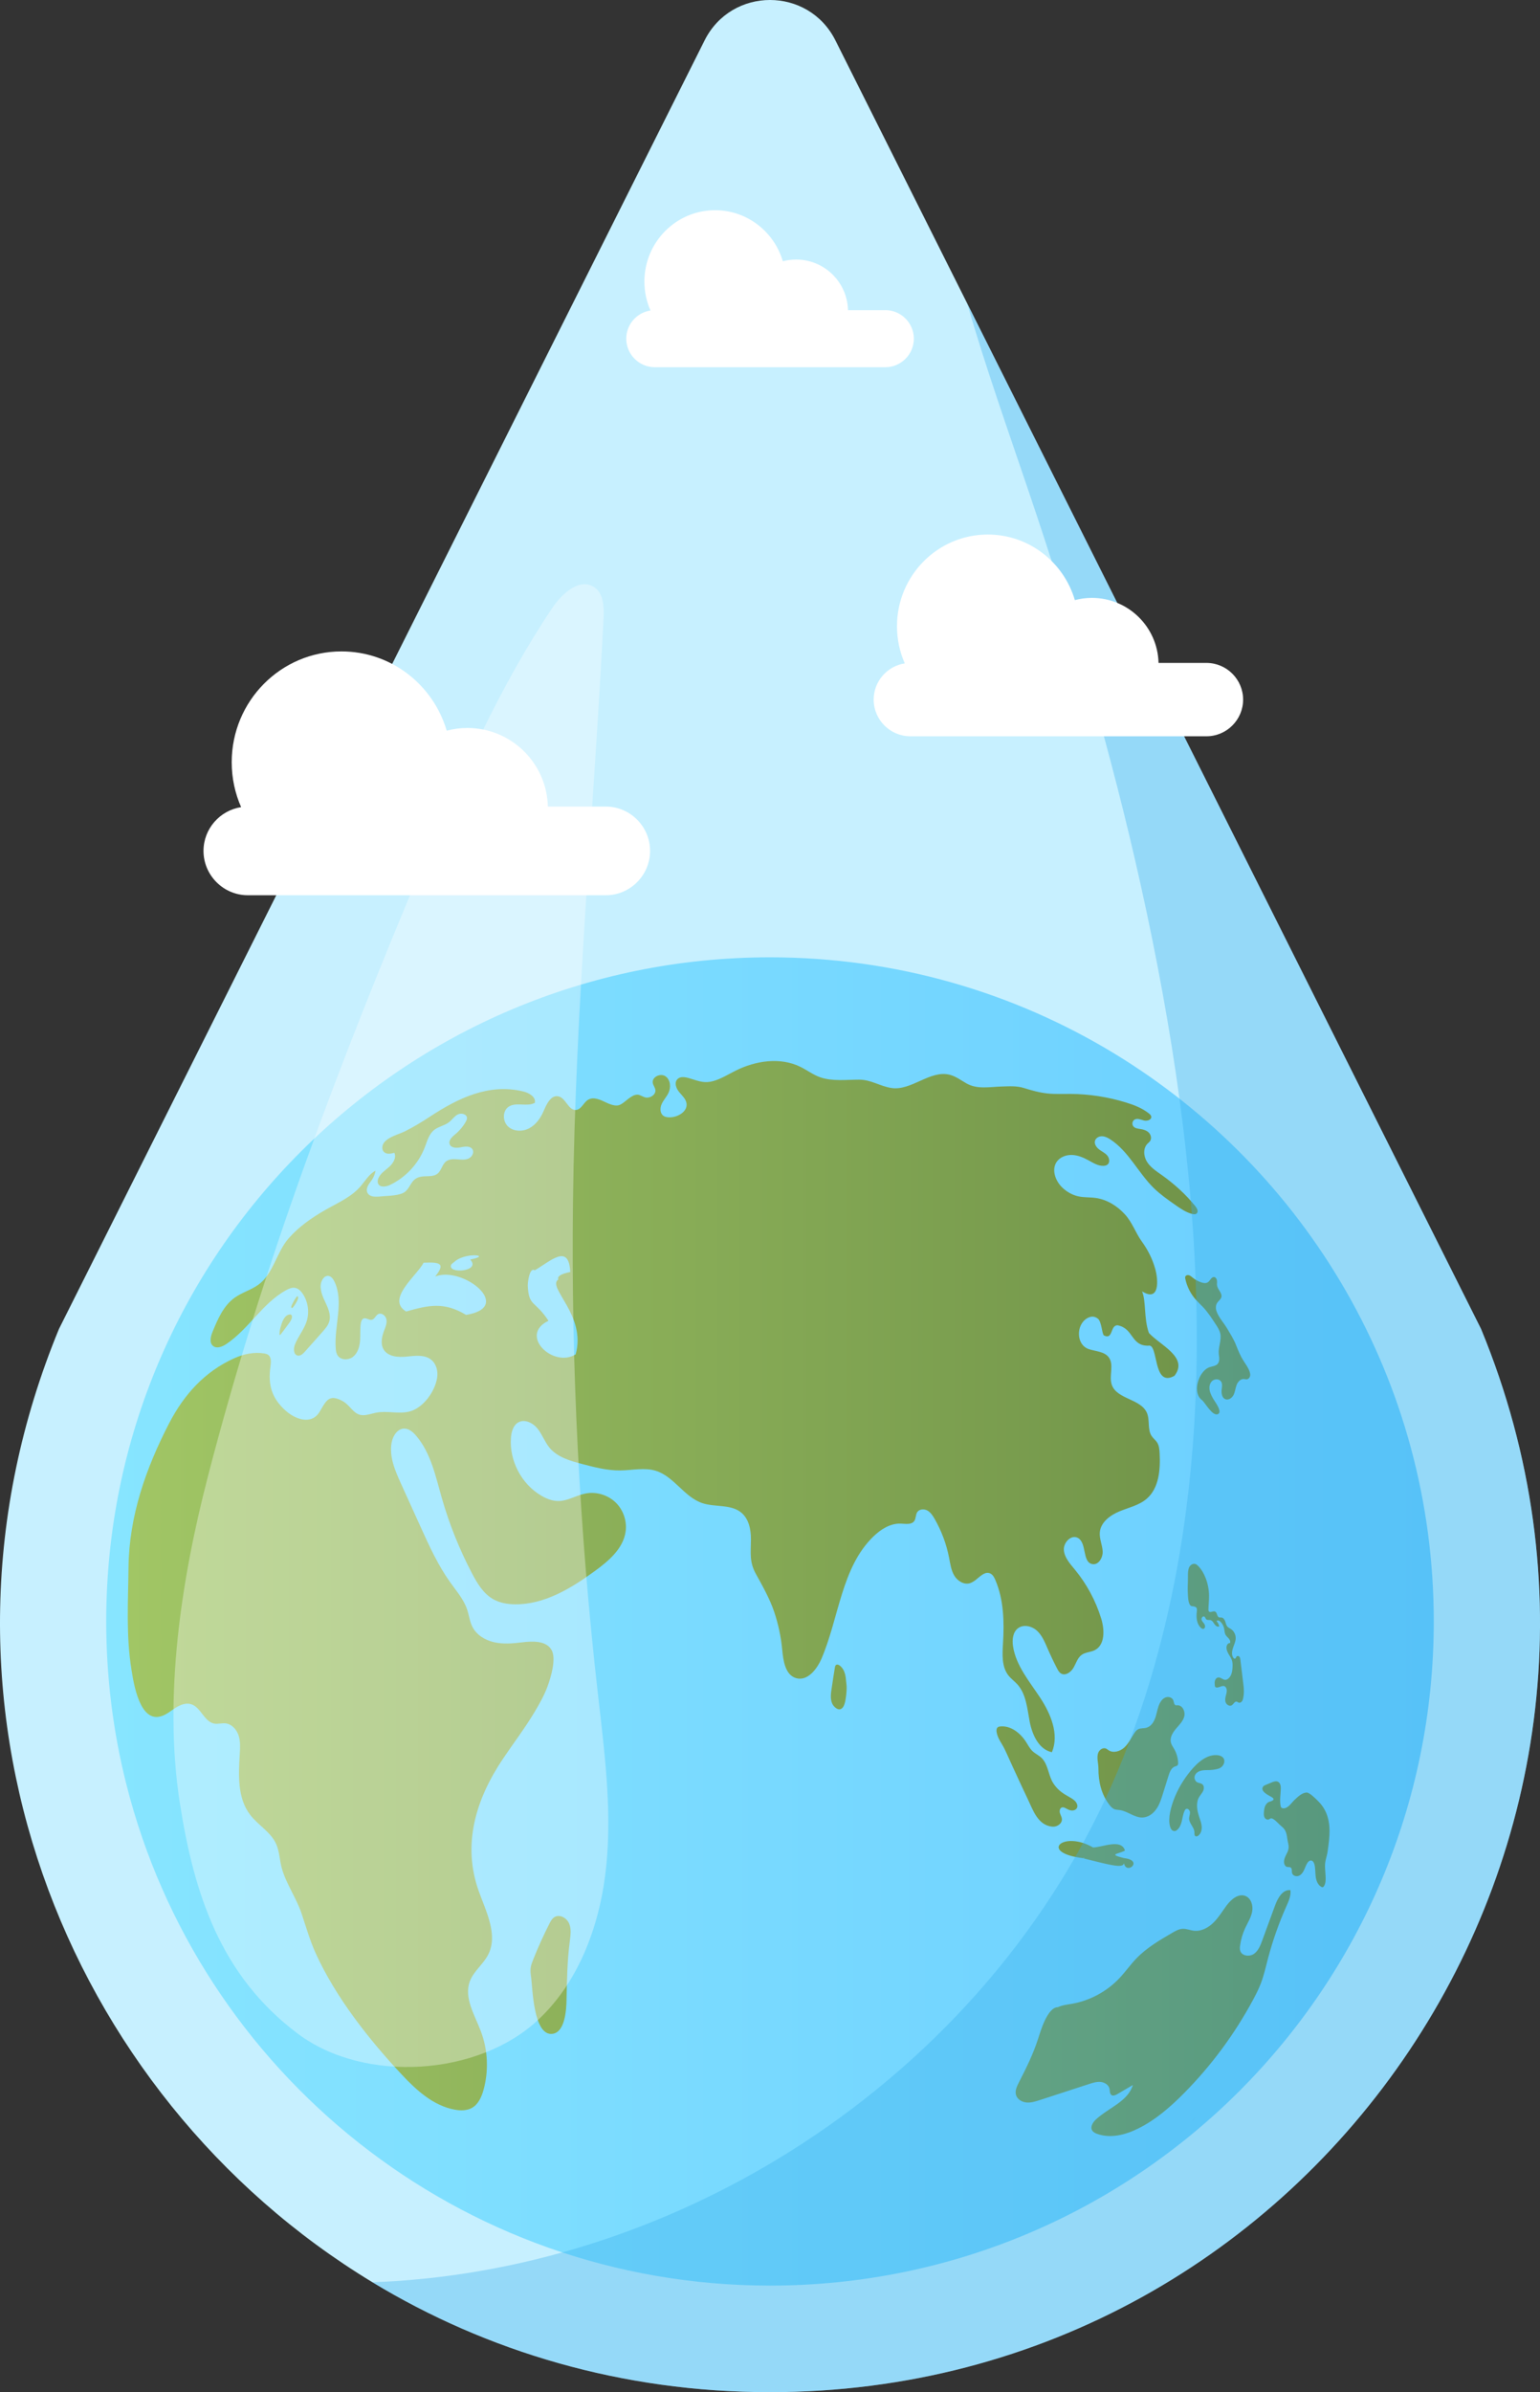 <svg xmlns="http://www.w3.org/2000/svg" xmlns:xlink="http://www.w3.org/1999/xlink" viewBox="0 0 697.78 1083.31"><rect x="0" y="0" width="697.78" height="1083.31" fill="#333333" stroke="none"/><defs><style>      .cls-1 {        fill: url(#linear-gradient-2);      }      .cls-2, .cls-3 {        fill: #fff;      }      .cls-3, .cls-4 {        opacity: .34;      }      .cls-4 {        fill: #36afeb;        mix-blend-mode: multiply;      }      .cls-5 {        isolation: isolate;      }      .cls-6 {        fill: #c7f0ff;      }      .cls-7 {        fill: url(#linear-gradient);      }    </style><linearGradient id="linear-gradient" x1="48.14" y1="734.29" x2="649.65" y2="734.29" gradientUnits="userSpaceOnUse"><stop offset="0" stop-color="#87e5ff"></stop><stop offset="1" stop-color="#69cdff"></stop></linearGradient><linearGradient id="linear-gradient-2" x1="57.85" y1="723.91" x2="602.41" y2="723.91" gradientUnits="userSpaceOnUse"><stop offset="0" stop-color="#a1c665"></stop><stop offset="1" stop-color="#6b8e46"></stop></linearGradient></defs><g class="cls-5"><g id="Capa_2" data-name="Capa 2"><g id="illustration"><g id="sticker_6" data-name="sticker 6"><g id="icon"><path class="cls-6" d="M348.89,1083.31c-67.09,0-128.36-18.42-180.2-49.81C28.75,948.7-42.38,769.24,26.72,601.82L319.26,18.29c12.23-24.39,47.04-24.39,59.27,0l59.66,119.01,232.88,464.52c94.69,229.43-73.98,481.49-322.18,481.49Z"></path><g><path class="cls-7" d="M649.65,734.29c0,166.1-134.66,300.76-300.76,300.76-140.71,0-258.86-96.63-291.68-227.16-5.94-23.56-9.08-48.21-9.08-73.6,0-166.1,134.65-300.76,300.76-300.76,57.17,0,110.62,15.95,156.13,43.64,86.72,52.78,144.63,148.18,144.63,257.11Z"></path><path class="cls-1" d="M537.35,577.72c.36-.28,.91-.36,1.36-.23,.65,.19,1.17,.67,1.7,1.1,1.16,.94,2.49,1.67,3.91,2.15,.97,.33,2.12,.51,2.97-.06,1.08-.72,1.61-2.55,2.89-2.35,.73,.11,1.16,.92,1.24,1.66s-.08,1.49,.05,2.23c.33,1.87,2.43,3.39,1.93,5.23-.28,1.02-1.29,1.65-1.88,2.53-.76,1.16-.73,2.69-.25,3.99,1,2.71,3.3,5.19,4.78,7.68,1.38,2.33,2.91,4.75,3.92,7.26,1.01,2.52,1.94,4.94,3.42,7.25,1.01,1.59,2.17,3.13,2.79,4.91,.23,.68,.39,1.41,.23,2.11-.16,.7-.71,1.35-1.42,1.45-.46,.06-.92-.1-1.39-.13-1.53-.09-2.76,1.3-3.3,2.73-.54,1.43-.66,3.01-1.32,4.39-.67,1.38-2.21,2.55-3.66,2.06-1.64-.56-1.98-2.73-1.78-4.44,.15-1.25,.41-2.63-.31-3.66-.86-1.22-2.85-1.21-3.97-.22s-1.44,2.66-1.18,4.13c.25,1.48,.99,2.82,1.72,4.12,.48,.87,4.36,5.82,2,6.8-2.49,1.03-5.85-5.37-7.18-6.36-3.04-2.27-2.57-6.97-1.19-10.03,.78-1.73,2.02-3.47,3.68-4.46,1.92-1.14,4.81-.46,5.3-3.51,.16-1.02-.12-2.05-.19-3.07-.23-3.04,1.33-6.1,.69-9.08-.32-1.49-1.16-2.8-1.99-4.07-1.79-2.75-3.59-5.52-5.83-7.91-1.06-1.12-2.2-2.16-3.23-3.31-2.38-2.67-4.05-5.97-4.79-9.46-.07-.32-.13-.65-.03-.96,.06-.19,.18-.35,.34-.47Zm-2.18,45.28c.04,.05,.08,.1,.12,.15-.04-.05-.07-.11-.12-.16,0,0,0,0,0,0Zm.24,.31c-.04-.05-.08-.1-.13-.16,.04,.06,.09,.1,.13,.16Zm-25.63-116.99s-.04-.02-.06-.04c.02,.01,.04,.03,.06,.04Zm-.12-.07s.04,.02,.06,.04c-.02-.01-.04-.03-.06-.04Zm-8.04,450.23s.03-.02,.04-.03c-.05,.04-.11,.1-.16,.14,.04-.03,.09-.07,.13-.11Zm61.23-37.12c.15-.19,.31-.38,.46-.57-.16,.19-.31,.38-.46,.57Zm-21.36,39.7c-.44,.41-.88,.83-1.32,1.24,.59-.5,1.03-.92,1.32-1.24ZM171.87,612.55s.02-.01,.03-.02c0,0-.03,.03-.03,.02Zm-42.14-16.63c-.29,.22-.54,.49-.76,.78-1.07,1.45-1.6,3.47-2.07,5.18-.04,.14-.59,3.44,.13,2.57,.93-1.14,1.83-2.31,2.67-3.52,.82-1.17,2.65-3.17,2.6-4.64-.01-.37-.15-.79-.49-.95-.16-.07-.33-.08-.51-.07-.58,.04-1.12,.28-1.58,.64Zm-33.74,8.45s.06-.08,.08-.12c-.03,.04-.06,.07-.08,.12Zm36.19-11.99c.5,.15,1.68-1.9,1.82-2.15,.41-.73,1.41-2.22,.97-3.1-.44-.86-2.7,3.62-2.89,4.23-.06,.2-.13,.4-.1,.61,.03,.25,.11,.38,.21,.41Zm422.53,204.62c-.06-.26-.16-.5-.31-.73-.63-.98-1.88-1.37-3.04-1.45-5.44-.34-10.11,4.72-13.12,8.68-3.14,4.12-5.65,8.84-7.19,13.79-.68,2.18-1.19,4.47-1.25,6.76-.04,1.46,.23,5.37,2.53,5.15,.41-.04,.78-.28,1.09-.55,1.18-1.03,1.75-2.58,2.1-4.1s.56-3.1,1.21-4.52c.14-.31,.32-.63,.62-.8,.82-.47,1.79,.53,1.84,1.48,.05,.94-.39,1.85-.4,2.8-.02,2.25,2.34,3.96,2.4,6.21,.02,.67-.08,1.52,.51,1.83,.4,.21,.89,0,1.25-.27,1.19-.92,1.64-2.55,1.55-4.05-.09-1.5-.64-2.93-1.12-4.36-.98-2.95-1.62-6.35-.06-9.04,.55-.95,1.35-1.76,1.82-2.76s.49-2.35-.36-3.05c-.52-.43-1.23-.51-1.87-.71-.88-.27-1.43-.95-1.63-1.84-.22-.99,.28-2.05,1.06-2.71,.78-.65,1.8-.95,2.81-1.07,1.01-.12,2.03-.07,3.05-.11,.91-.04,1.82-.15,2.71-.33,.63-.13,1.26-.29,1.84-.58,1.33-.67,2.26-2.28,1.94-3.66Zm-5.77,10.09s0,0,0,0c-.09-.07-.16-.09-.21-.09,.07,.02,.14,.05,.21,.08Zm-58.37,34.39h.09c-20.12-2.5-9-12.7,4.6-4.85,4.11,0,12.86-4.18,14.46,1.43-3.3,1.72-7.74,1.52-.49,3.39,9.18,.98,1.23,7.84,.05,2.37-.6,2.25-5.17,1.09-18.75-2.34h.05Zm14.04-2.61s0,0,0,0c0,0,0,.01,0,0Zm-13.69,2.61c.2,0,.57-.01,.64-.04,0-.07-1.57-.21-.64,.04Zm29.24-18.98c1.52-.68,2.84-1.88,3.8-3.27,1.44-2.06,2.2-4.5,2.95-6.9,.85-2.72,1.7-5.44,2.55-8.16,.54-1.73,1.3-3.69,3.02-4.25,.35-.11,.75-.17,1.01-.43,.32-.31,.35-.82,.33-1.27-.1-2.16-.72-4.3-1.8-6.18-.54-.94-1.2-1.83-1.47-2.88-.57-2.23,.76-4.48,2.24-6.23,1.48-1.75,3.25-3.43,3.81-5.66,.56-2.23-.85-5.13-3.14-5.03-.23,.01-.46,.05-.69,0-.86-.21-.83-1.42-1.14-2.25-.46-1.21-2-1.74-3.24-1.38-1.24,.36-2.18,1.4-2.79,2.53-1.06,1.97-1.32,4.26-1.99,6.39-.68,2.13-2.01,4.31-4.17,4.89-1.28,.35-2.72,.1-3.87,.75-.68,.38-1.16,1.03-1.59,1.68-1.45,2.2-2.57,4.66-4.49,6.46s-5,2.76-7.19,1.3c-.37-.25-.7-.55-1.11-.74-1.33-.6-2.93,.4-3.51,1.74-.93,2.15,.03,4.96,.02,7.23-.02,5.94,1.29,11.72,4.97,16.49,.64,.83,1.37,1.64,2.35,2,.74,.27,1.54,.26,2.32,.37,3.65,.5,6.75,3.54,10.43,3.37,.83-.04,1.62-.25,2.37-.58Zm-76.27-47.84s0,0,.01,0c0,0-.02,0-.03,0h.02Zm35.67,21.74h0s.01,0,.02,0c0,0-.01,0-.02,0Zm-36.92-81.34c-1,.8-2.03,1.55-3.15,1.9-2.71,.84-5.65-1.01-7.11-3.45-1.45-2.44-1.81-5.35-2.36-8.14-1.2-6.18-3.44-12.15-6.58-17.61-.84-1.45-1.81-2.93-3.28-3.73s-3.59-.66-4.53,.72c-.81,1.19-.54,2.88-1.38,4.06-1.25,1.77-3.92,1.26-6.08,1.17-4.72-.19-9.07,2.57-12.46,5.86-14.49,14.09-15.51,36.65-23.46,55.24-2.09,4.89-6.41,10.35-11.52,8.88-4.95-1.43-5.84-7.89-6.32-13.02-.54-5.74-1.75-11.42-3.58-16.89-1.99-5.94-5.29-11.78-8.31-17.25-3.04-5.51-2.31-9.35-2.26-15.66,.03-4.46-.96-9.33-4.4-12.16-4.76-3.91-11.89-2.33-17.72-4.31-8.12-2.75-12.74-12.02-20.92-14.59-5.16-1.62-10.73-.24-16.14-.18-5.89,.07-11.66-1.43-17.35-2.93-5.4-1.42-11.15-3.05-14.72-7.34-2.15-2.59-3.27-5.91-5.35-8.56-2.08-2.65-5.86-4.59-8.8-2.94-2.31,1.29-3.12,4.2-3.33,6.83-.86,10.44,4.73,21.14,13.79,26.4,2.37,1.38,5.02,2.42,7.76,2.39,4.22-.04,8.01-2.57,12.16-3.39,4.81-.96,10.05,.56,13.61,3.94,3.56,3.38,5.33,8.54,4.61,13.4-1.14,7.66-7.69,13.21-13.95,17.77-10.74,7.82-22.86,15.2-36.14,15.05-3.4-.04-6.87-.61-9.83-2.27-4.47-2.51-7.26-7.15-9.64-11.69-5.76-10.95-10.38-22.49-13.77-34.39-2.8-9.83-4.97-20.33-11.65-28.07-1.39-1.61-3.18-3.17-5.31-3.16-3.05,.02-5.11,3.22-5.69,6.21-1.24,6.36,1.5,12.75,4.18,18.66l8.88,19.57c3.97,8.74,7.97,17.55,13.57,25.35,2.81,3.91,6.07,7.65,7.58,12.23,.85,2.56,1.13,5.31,2.34,7.72,1.87,3.72,5.79,6.1,9.86,7.02,4.06,.92,8.3,.58,12.44,.07,4.94-.61,11.13-.89,13.59,3.44,2.25,3.95-.34,12.44-1.86,16.57-1.45,3.97-3.61,7.76-5.76,11.38-4.37,7.33-9.56,14.12-14.32,21.19-12.35,18.35-18.72,38.91-10.97,60.3,3.38,9.32,8.7,19.66,4.2,28.5-2.22,4.37-6.58,7.48-8.31,12.07-2.8,7.43,2.17,15.24,4.98,22.67,3.18,8.41,3.62,17.83,1.22,26.5-.88,3.19-2.33,6.5-5.2,8.15-2.34,1.34-5.22,1.32-7.87,.83-9.62-1.75-17.35-8.78-24.03-15.93-14.87-15.89-29.93-35.01-38.96-54.9-2.66-5.86-4.39-12.03-6.43-18.09-2.38-7.07-7.01-13.39-8.96-20.55-.98-3.61-1-7.49-2.55-10.9-2.46-5.41-8.2-8.49-11.8-13.22-5.8-7.61-5.24-18.12-4.65-27.67,.17-2.78,.31-5.65-.58-8.3-.89-2.64-3.06-5.05-5.84-5.37-1.72-.2-3.47,.4-5.17,.09-4.6-.85-6.04-7.48-10.53-8.8-2.36-.69-4.88,.33-6.96,1.65-2.07,1.32-3.99,2.98-6.32,3.76-9.92,3.31-12.66-14.73-13.67-20.95-2.51-15.43-1.52-30.88-1.35-46.4,.26-23.13,7.83-44.8,18.37-65.18,6.7-12.95,16.03-23.41,29.5-29.5,4.24-1.91,8.98-2.95,13.57-2.2,.65,.11,1.32,.26,1.85,.64,1.5,1.08,1.29,3.33,1.04,5.17-1.17,8.33,.45,14.33,6.81,20.06,4.34,3.9,11.75,6.76,15.48,.51,2.91-4.87,4.12-8.15,10.24-4.89,2.54,1.36,3.71,3.45,5.74,5.11,3.03,2.48,6.02,.96,9.52,.25,4.92-1,10.13,.66,15.01-.5,6.37-1.51,11.81-9.17,12.73-15.47,.43-2.94-.41-6.2-2.74-8.05-3-2.39-7.29-1.79-11.1-1.4-3.81,.39-8.4,.08-10.4-3.19-1.55-2.53-.85-5.82,.21-8.59,.62-1.63,1.36-3.33,1.04-5.05s-2.26-3.22-3.79-2.38c-1.14,.63-1.6,2.3-2.88,2.55-1.24,.24-2.49-1.05-3.67-.6-.81,.31-1.12,1.28-1.26,2.14-.42,2.62-.15,5.31-.36,7.95-.21,2.65-1,5.43-3.03,7.14-2.03,1.71-5.55,1.78-7.06-.4-.68-.98-.86-2.22-.94-3.42-.72-10.15,3.83-21-.6-30.17-.6-1.24-1.59-2.54-2.97-2.54-1.06,0-1.96,.82-2.48,1.74-1.62,2.88-.4,6.48,1.01,9.47,1.41,2.99,3.04,6.27,2.12,9.44-.52,1.82-1.82,3.3-3.07,4.71-2.66,2.99-5.32,5.98-7.98,8.97-.86,.97-1.98,2.03-3.25,1.77-1.9-.39-1.98-3.11-1.28-4.92,1.42-3.67,4.09-6.77,5.31-10.51,1.33-4.1,.71-8.79-1.64-12.4-.87-1.34-2.1-2.61-3.67-2.85-1.36-.21-2.71,.38-3.92,1.04-10.75,5.86-17.01,17.67-27.19,24.45-1.79,1.19-4.29,2.19-5.96,.83-1.81-1.47-1.08-4.34-.19-6.5,2.34-5.69,4.91-11.68,9.9-15.29,3.31-2.4,7.42-3.51,10.75-5.89,6.9-4.92,8.27-14.84,13.87-21.15,4.62-5.22,10.42-9.24,16.43-12.7,5.69-3.27,11.96-5.85,16.28-11,2.05-2.44,3.77-5.35,6.58-6.86-.26,1.47-.81,2.89-1.63,4.14-.62,.94-1.38,1.8-1.87,2.82s-.67,2.28-.08,3.24c1.4,2.3,5.13,1.5,7.3,1.36,2.53-.17,7.49-.31,9.57-1.93,2.86-2.22,2.71-6.13,7.43-6.91,2.5-.42,5.37,.24,7.35-1.34,1.79-1.43,2.1-4.18,3.92-5.58,1.37-1.05,3.25-1.07,4.98-.93s3.53,.36,5.12-.32c1.59-.69,2.74-2.71,1.84-4.18-1-1.64-3.42-1.35-5.29-.94s-4.41,.38-5.06-1.42c-.63-1.77,1.18-3.36,2.63-4.56,1.88-1.56,3.47-3.47,4.67-5.59,.29-.52,.57-1.08,.56-1.68-.04-1.8-2.61-2.44-4.21-1.61-1.59,.84-2.6,2.47-4.03,3.56-2,1.52-4.69,1.9-6.65,3.46-2.36,1.89-3.16,5.05-4.24,7.86-2.84,7.39-8.6,13.61-15.75,17.02-1.82,.87-4.53,1.27-5.39-.56-.33-.72-.22-1.57,.06-2.31,.87-2.28,3.11-3.66,4.93-5.28,1.82-1.62,3.39-4.18,2.36-6.39-1.61,.43-3.55,.77-4.73-.4-1.06-1.06-.88-2.91,0-4.12,1.97-2.74,6.62-3.77,9.49-5.2,3.89-1.94,7.62-4.19,11.25-6.58,12.74-8.38,26.76-15.29,42.41-11.48,2.65,.64,5.81,2.49,5.23,5.15-3.56,1.94-8.46-.5-11.84,1.74-2.87,1.9-2.81,6.62-.29,8.97,2.52,2.35,6.61,2.41,9.64,.78s5.13-4.62,6.48-7.78c1.35-3.17,3.36-7.4,6.72-6.64,3.41,.78,4.53,6.52,8.01,6.14,2.4-.26,3.33-3.33,5.39-4.59,2.45-1.49,5.55-.05,8.13,1.2,1.51,.73,3.73,1.62,5.45,1.34,1.71-.28,3.64-2.28,5.06-3.27,.57-.4,1.14-.8,1.77-1.11,.89-.43,1.93-.66,2.86-.33,1.7,.61,2.65,1.59,4.59,1.02,1.45-.43,2.87-1.69,2.65-3.33-.15-1.1-.96-2.01-1.17-3.11-.52-2.74,3.51-4.64,5.79-3.03,2.28,1.61,2.5,5.07,1.28,7.58-.85,1.74-2.23,3.17-3.03,4.93-.8,1.76-.83,4.14,.71,5.31,.87,.66,2.04,.77,3.13,.74,3.68-.11,7.95-2.71,7.4-6.34-.31-2.04-2.03-3.52-3.34-5.12s-2.25-4.03-.94-5.63c1.57-1.94,4.6-.92,6.56-.3,3.57,1.12,6.08,2.05,9.92,.95,3.59-1.03,6.78-3.07,10.12-4.73,9.03-4.49,20.09-6.16,29.16-1.75,3.12,1.51,5.92,3.7,9.2,4.82,5.42,1.86,11.86,1.05,17.5,1.04,5.46,0,9.27,2.88,14.52,3.75,9.11,1.5,17.58-8.24,26.53-5.97,2.78,.7,5.12,2.49,7.61,3.91,4.89,2.79,10.41,1.58,15.82,1.42,3.52-.1,6.85-.38,10.21,.67,3.52,1.1,7.08,2.1,10.76,2.48,3.42,.36,6.87,.17,10.31,.2,8.49,.05,16.98,1.36,25.1,3.85,3.73,1.14,7.44,2.57,10.49,5.01,.46,.37,.93,.8,1.03,1.38,.26,1.46-1.83,2.15-3.26,1.79s-3.01-1.15-4.29-.4c-.98,.58-1.28,2.04-.62,2.96,.75,1.03,2.2,1.14,3.46,1.33,1.36,.21,2.75,.68,3.69,1.69,.94,1.01,1.28,2.67,.47,3.79-.31,.43-.74,.74-1.11,1.11-2.11,2.1-1.83,5.75-.23,8.27s4.19,4.2,6.62,5.92c5.7,4.05,10.94,8.77,15.32,14.22,.74,.93,1.44,2.36,.58,3.18-.55,.53-1.44,.43-2.17,.23-2.82-.76-5.29-2.47-7.68-4.15-3.35-2.35-6.72-4.71-9.64-7.57-7.05-6.91-11.37-16.62-19.65-22-1.13-.74-2.38-1.39-3.73-1.44-1.35-.05-2.81,.69-3.21,1.97-.46,1.47,.57,3.01,1.79,3.96,1.22,.95,2.69,1.59,3.71,2.75s1.35,3.17,.15,4.14c-.5,.4-1.15,.55-1.79,.57-2.51,.11-4.78-1.37-6.99-2.58-2.28-1.24-4.76-2.26-7.36-2.34s-5.33,.92-6.84,3.04c-2.51,3.55-.67,8.68,2.46,11.7,2.06,1.98,4.64,3.44,7.43,4.03,2.53,.53,5.17,.34,7.73,.7,5.07,.71,9.69,3.58,13.16,7.34,3.44,3.72,4.84,8.35,7.71,12.34,2.77,3.84,4.79,7.79,6.1,12.42,1.43,5.03,2.07,15.23-5.96,10.19,1.9,4.56,.75,12.24,3.09,18.83,4.93,5.5,18.16,11,11.59,19.42-10.06,5.65-7.05-14.93-11.87-13.63-7.98,.1-6.54-7.88-13.95-9.26-3.4,.03-1.89,6.7-6.1,4.63-.92-.45-1.04-6.26-2.77-7.61-1.55-1.21-3.13-1.17-4.81-.23-5.16,2.9-5.19,12.11,.77,14.04,3.15,1.02,7.01,1.06,8.98,3.72,2.52,3.41-.04,8.42,1.36,12.42,2.3,6.59,13.16,6.3,15.91,12.71,1.43,3.33,.13,7.56,2.19,10.55,.71,1.03,1.75,1.79,2.42,2.84,.92,1.42,1.06,3.19,1.15,4.88,.38,7.4-.25,15.79-5.86,20.62-3.45,2.97-8.12,3.97-12.34,5.71-4.21,1.74-8.49,4.92-8.9,9.46-.26,2.88,1.11,5.66,1.29,8.55,.18,2.89-1.84,6.4-4.68,5.87-4.72-.88-2.36-9.68-6.62-11.89-3.03-1.57-6.57,2.18-6.28,5.58,.29,3.4,2.79,6.14,4.96,8.77,5.38,6.53,9.47,14.12,11.96,22.21,1.57,5.11,1.78,12.02-3.02,14.35-1.83,.89-4.07,.86-5.75,2.02-1.92,1.32-2.59,3.8-3.74,5.83s-3.66,3.86-5.68,2.68c-.85-.5-1.35-1.41-1.81-2.29-1.54-2.97-2.98-6-4.31-9.07-1.25-2.87-2.47-5.88-4.77-8-2.3-2.12-6.06-3.03-8.58-1.17-2.41,1.79-2.74,5.27-2.29,8.23,1.34,8.71,7.38,15.81,12.23,23.16,4.85,7.35,8.77,16.65,5.38,24.78-5.92-1.25-8.92-7.88-10.06-13.82-1.14-5.94-1.56-12.5-5.64-16.97-1.26-1.38-2.82-2.48-3.98-3.95-3.11-3.93-2.78-9.46-2.48-14.46,.58-9.76,.38-19.86-3.49-28.84-.49-1.14-1.11-2.34-2.23-2.88-2.16-1.05-4.05,.79-6.1,2.43Zm-203.51-132.84c.47,9.65,3.17,6.46,9.39,15.91-13.67,6.48,2.19,21.58,12.32,15.19,4.95-17.77-13.23-30.33-7.84-33.93q-.93-2.08,5.38-3.36c-.61-13.14-8.85-4.95-16.09-.76-2.15-1.49-3.14,4.54-3.16,6.95Zm-34.66-9.55c-2.16,4.45,13.83,3.23,8.56-2.28,10.75-2.06-3.08-3.55-7.52,1.43q.23-.21,.29-.31s-.82,.59-1.19,.99c.12-.1,.29-.25,.41-.35-.07,.11-.59,.44-.55,.52Zm6.72,22.79c22.06-3.57-1.65-22.36-14-17.37,4.37-5.55,3-6.67-5.26-6.26-2.94,5.79-17.19,16.51-7.91,22.1,10.33-2.93,17.21-4.44,27.18,1.54Zm268.42,200.94s-.02,0-.03,0c.01,0,.02,0,.03,0Zm-96.43-36.94c.08,.56,.13,1.12,.17,1.68,.05,.81,.22,1.59,.25,2.39,.07,1.58-.07,3.22-.28,4.78-.22,1.63-.62,5.28-2.68,5.75-1.25,.29-2.69-1.1-3.28-2.06-1.36-2.22-.87-5.28-.49-7.71,.48-3.05,.89-6.12,1.42-9.16,.07-.43,.18-.89,.53-1.14,.51-.36,1.23-.08,1.72,.31,1.23,.95,1.99,2.4,2.38,3.91,.11,.41,.19,.83,.25,1.25Zm208.83,52.3c-2.1,.09-3.98,1.97-5.42,3.31-1.4,1.3-2.96,3.92-5.06,3.85-.37-.01-.76-.11-.99-.39-.15-.19-.22-.43-.27-.67-.53-2.55,0-5.17,.07-7.77,.03-1.18-.15-2.56-1.18-3.15-.94-.53-2.11-.12-3.1,.3-.91,.38-1.83,.77-2.74,1.15-.34,.14-.7,.3-.93,.59-1.73,2.19,2.55,4.11,3.74,4.8,1.75,1.01,.72,1.71-.79,2.11-.94,.25-1.67,1.04-2.07,1.93-.4,.89-.51,1.88-.58,2.85-.06,.79-.09,1.63,.26,2.34,.35,.71,1.22,1.23,1.95,.94,.32-.13,.57-.39,.91-.46,.42-.1,.84,.11,1.2,.34,1.4,.9,2.41,2.25,3.7,3.29,.66,.53,1.2,1.11,1.6,1.85,.91,1.72,.83,3.48,1.26,5.3,.5,2.08,.48,3.21-.59,5.24-.84,1.59-1.7,3.52-.84,5.09,.17,.32,.42,.61,.75,.75,.62,.28,1.43,0,1.97,.42,.7,.53,.35,1.65,.59,2.5,.33,1.16,1.84,1.65,2.97,1.23,1.13-.42,1.9-1.47,2.42-2.56,.52-1.08,.87-2.25,1.52-3.27,.39-.61,1-1.19,1.72-1.12,.81,.09,1.28,.95,1.49,1.74,.47,1.77,.34,3.64,.56,5.47,.22,1.82,.92,3.75,2.49,4.69,.23,.13,.5,.25,.75,.17,.2-.06,.35-.23,.48-.41,.85-1.23,.84-2.84,.79-4.33-.07-2.21-.52-4.78-.09-6.96,.3-1.53,.79-2.97,1.01-4.54,.46-3.27,.92-6.57,.84-9.88-.08-3.18-.72-6.35-2.3-9.14-.84-1.49-1.92-2.83-3.15-4.01-.96-.92-3.57-3.6-4.95-3.6Zm-115.21,15.46c2.09,.21,4.49-1.34,4.35-3.43-.06-.96-.62-1.81-.89-2.73-.27-.92-.09-2.14,.8-2.5,.74-.3,1.55,.17,2.25,.55,.78,.43,1.62,.8,2.51,.8,.89,0,1.82-.44,2.18-1.25,.36-.82,.06-1.79-.46-2.52-.77-1.06-1.95-1.74-3.1-2.38-3.01-1.68-5.16-3.15-7.11-6.07-2.32-3.47-2.29-8.35-5.21-11.42-1.23-1.29-2.96-2.01-4.26-3.23-1.24-1.17-2.03-2.72-2.94-4.16-2.55-4.01-6.83-7.45-11.57-7.06-.46,.04-.94,.12-1.29,.42-.62,.52-.61,1.47-.47,2.26,.5,2.84,2.26,4.88,3.48,7.34,1.21,2.45,2.28,4.99,3.43,7.47,2.4,5.2,4.79,10.42,7.26,15.59,2.35,4.91,4.49,11.67,11.03,12.32Zm96.24-10.13s.09-.06,.13-.09c-.05,.02-.09,.06-.13,.09Zm11.67,38.88c-3.51-.42-5.74,3.57-6.96,6.89l-5.81,15.86c-.84,2.29-1.79,4.72-3.79,6.11s-5.38,.99-6.17-1.32c-.26-.78-.2-1.63-.09-2.44,.36-2.7,1.13-5.35,2.27-7.83,1.16-2.51,2.73-4.9,3.21-7.63,.49-2.73-.51-6.01-3.09-7.01-3.17-1.23-6.42,1.52-8.45,4.24-1.96,2.63-3.64,5.49-5.97,7.8-2.33,2.31-5.5,4.05-8.76,3.72-1.81-.18-3.55-.99-5.36-.87-1.63,.11-3.11,.95-4.53,1.77-5.76,3.35-11.6,6.76-16.23,11.55-2.78,2.87-5.07,6.18-7.82,9.08-5.71,6.02-13.38,10.14-21.55,11.56-2.12,.37-4.32,.58-6.26,1.52-4.8,0-7.94,11.11-9.01,14.4-2.26,6.97-5.33,13.14-8.7,19.71-.91,1.79-1.85,3.81-1.26,5.72,.61,1.97,2.72,3.16,4.77,3.33,2.05,.17,4.07-.48,6.03-1.11,7.44-2.42,14.87-4.84,22.31-7.26,1.71-.56,3.48-1.12,5.26-.93,1.79,.19,3.6,1.33,3.98,3.09,.21,1,.04,2.25,.88,2.83,.78,.54,1.83,.07,2.65-.41,2.35-1.37,4.69-2.74,7.04-4.11-2.21,7.42-10.99,10.29-16.69,15.54-1.43,1.32-2.76,3.44-1.71,5.08,.46,.72,1.28,1.13,2.08,1.43,6.06,2.28,12.92,.53,18.71-2.35,7.93-3.93,14.71-9.85,20.93-16.15,12.3-12.46,22.81-26.67,31.11-42.08,1.28-2.38,2.52-4.8,3.5-7.33,1.43-3.69,2.29-7.56,3.29-11.39,2.12-8.08,4.91-15.99,8.31-23.63,1.05-2.35,2.18-4.83,1.87-7.38Zm-46.56-150.58s-.02-.08-.03-.12c0,.04,.01,.09,.03,.12Zm10.51,61.5s0-.01,.01-.02c-.19,.23-.37,.43-.49,.55,.26-.24,.4-.42,.48-.53Zm14.85,.72c.07-.62,.1-1.24,.09-1.86,0-1.24-.16-2.47-.31-3.7-.42-3.47-.85-6.94-1.27-10.41-.06-.47-.12-.96-.42-1.33-.29-.37-.89-.54-1.24-.22-.32,.3-.34,.91-.76,1.04-.32,.1-.64-.18-.82-.46-.84-1.28-.59-2.98-.1-4.43,.49-1.45,1.2-2.87,1.22-4.4,.02-1.74-.96-3.46-2.47-4.33-.37-.21-.76-.38-1.08-.66-.68-.6-.87-1.56-1.15-2.43s-.83-1.8-1.73-1.91c-.36-.04-.75,.05-1.09-.06-1.06-.36-.81-2.25-1.86-2.66-.9-.35-2.15,.69-2.77-.05-.21-.25-.22-.61-.21-.94,.05-2.08,.31-4.16,.28-6.24-.04-2.69-.55-5.37-1.52-7.88-.78-2.01-1.85-3.94-3.36-5.48-.4-.41-.85-.8-1.41-.95-1.16-.31-2.37,.6-2.81,1.72-.66,1.66-.4,4.18-.48,5.97-.1,2.17-.12,4.35,.02,6.52,.08,1.22,.14,2.58,.61,3.73,.75,1.82,1.54,.82,2.92,1.6,.65,.37,.6,1.29,.5,2.03-.34,2.57-.1,5.48,1.76,7.29,.34,.33,.78,.62,1.24,.52,.8-.17,.89-1.33,.49-2.04-.4-.71-1.1-1.26-1.33-2.04-.23-.79,.53-1.86,1.24-1.46,.47,.26,.52,.95,.94,1.29,.49,.39,1.21,.15,1.82,.29,.86,.2,1.33,1.09,1.82,1.82,.5,.73,1.4,1.43,2.18,1.03-.18-.88-.61-1.71-1.23-2.37,.38-.6,1.33-.23,1.82,.29,.84,.87,1.42,1.99,1.65,3.18,.17,.9,.15,1.87,.59,2.67,.36,.67,.99,1.14,1.48,1.72,.49,.58,.85,1.39,.55,2.08-1.08-.12-1.69,1.26-1.58,2.34,.21,2.06,1.68,3.42,2.39,5.25,.55,1.44,.41,3.55,.17,5.07-.19,1.26-.71,2.51-1.68,3.35-.4,.35-.9,.63-1.44,.63-1.13,0-2.03-1.2-3.15-1.08-.73,.07-1.3,.72-1.51,1.42s-.15,1.45-.07,2.18c.02,.23,.05,.48,.21,.65,1.18,1.32,3.99-2.04,5.05,.77,.32,.85,.11,1.8-.12,2.68-.3,1.16-.62,2.4-.24,3.54,.39,1.14,1.81,1.99,2.82,1.34,.81-.53,1.29-1.87,2.22-1.63,.29,.08,.52,.31,.8,.42,.53,.21,1.15-.06,1.51-.5,.36-.44,.51-1.01,.62-1.56,.09-.45,.16-.91,.21-1.37Zm-25.39-62.34s0-.03,0-.04c-.02,0,0,.02,0,.04Zm-279.58,169.89c-.02,1.31-.2,2.63-.36,3.92-1.16,8.89-1.31,17.71-1.48,26.65-.08,4.14-.61,14.3-6.12,15.27-8.93,1.57-9.26-20.85-9.92-25.47-.21-1.44-.41-2.9-.22-4.34,.16-1.26,.63-2.46,1.1-3.65,2.2-5.56,4.66-11.01,7.37-16.34,.59-1.16,1.24-2.36,2.34-3.03,2.32-1.41,5.52,.37,6.6,2.87,.57,1.3,.73,2.7,.71,4.12Zm.44-1.17c-.08-.2-.13-.41-.25-.6,.05,.21,.17,.4,.25,.6Zm279.2-168.53l-.07-.23c.02,.08,.05,.15,.07,.23Z"></path></g><path class="cls-4" d="M348.89,1083.31c-67.09,0-128.36-18.42-180.2-49.81,3.57-.09,7.1-.26,10.57-.49,68.01-4.53,133.94-28.15,190.1-66.14,61.91-41.86,111.96-101.18,139.86-171.64,49.36-124.65,36.06-266.23,7.71-394.16-13.39-60.45-31-119.93-50.84-178.56-9.55-28.23-19.59-56.55-27.91-85.22l232.88,464.52c94.69,229.43-73.98,481.49-322.18,481.49Z"></path><path class="cls-3" d="M81.51,816.68c-7.61-48.54,.76-101.84,12.5-147.32,24.85-96.29,59.59-187.83,98.28-279.46,16.7-39.55,34.13-79.1,58.06-114.74,4.39-6.53,12.5-13.68,18.97-9.2,4.21,2.92,4.4,8.97,4.14,14.08-4.49,88.7-12.8,175.9-13.84,264.66-.87,74.07,2.88,148.19,11.22,221.79,2.94,25.91,6.45,52.01,3.92,77.96-2.53,25.95-11.77,52.2-30.74,70.09-27.29,25.73-78.91,28.98-108.95,6.53-35.49-26.52-47.25-64.12-53.56-104.39Z"></path><g><path class="cls-2" d="M274.47,365.26h-26.23c-.49-19.74-16.63-35.59-36.48-35.59-3.24,0-6.37,.43-9.36,1.22-6.1-20.75-25.13-35.89-47.68-35.89-27.47,0-49.73,22.47-49.73,50.19,0,7.24,1.53,14.12,4.26,20.33-9.61,1.48-17.04,9.81-17.04,19.82h0c0,11.04,9.03,20.08,20.08,20.08h162.18c11.04,0,20.08-9.03,20.08-20.08h0c0-11.04-9.03-20.08-20.08-20.08Z"></path><path class="cls-2" d="M546.64,300.21h-21.7c-.4-16.33-13.76-29.45-30.18-29.45-2.68,0-5.27,.35-7.74,1.01-5.05-17.17-20.79-29.7-39.44-29.7-22.73,0-41.15,18.59-41.15,41.53,0,5.99,1.27,11.68,3.53,16.82-7.95,1.22-14.1,8.12-14.1,16.4h0c0,9.14,7.47,16.61,16.61,16.61h134.18c9.14,0,16.61-7.47,16.61-16.61h0c0-9.14-7.47-16.61-16.61-16.61Z"></path><path class="cls-2" d="M401.12,140.46h-16.89c-.31-12.71-10.71-22.92-23.49-22.92-2.08,0-4.1,.27-6.03,.78-3.93-13.36-16.18-23.12-30.7-23.12-17.69,0-32.03,14.47-32.03,32.32,0,4.66,.99,9.09,2.75,13.09-6.19,.95-10.97,6.32-10.97,12.76h0c0,7.11,5.82,12.93,12.93,12.93h104.45c7.11,0,12.93-5.82,12.93-12.93h0c0-7.11-5.82-12.93-12.93-12.93Z"></path></g></g></g></g></g></g></svg>